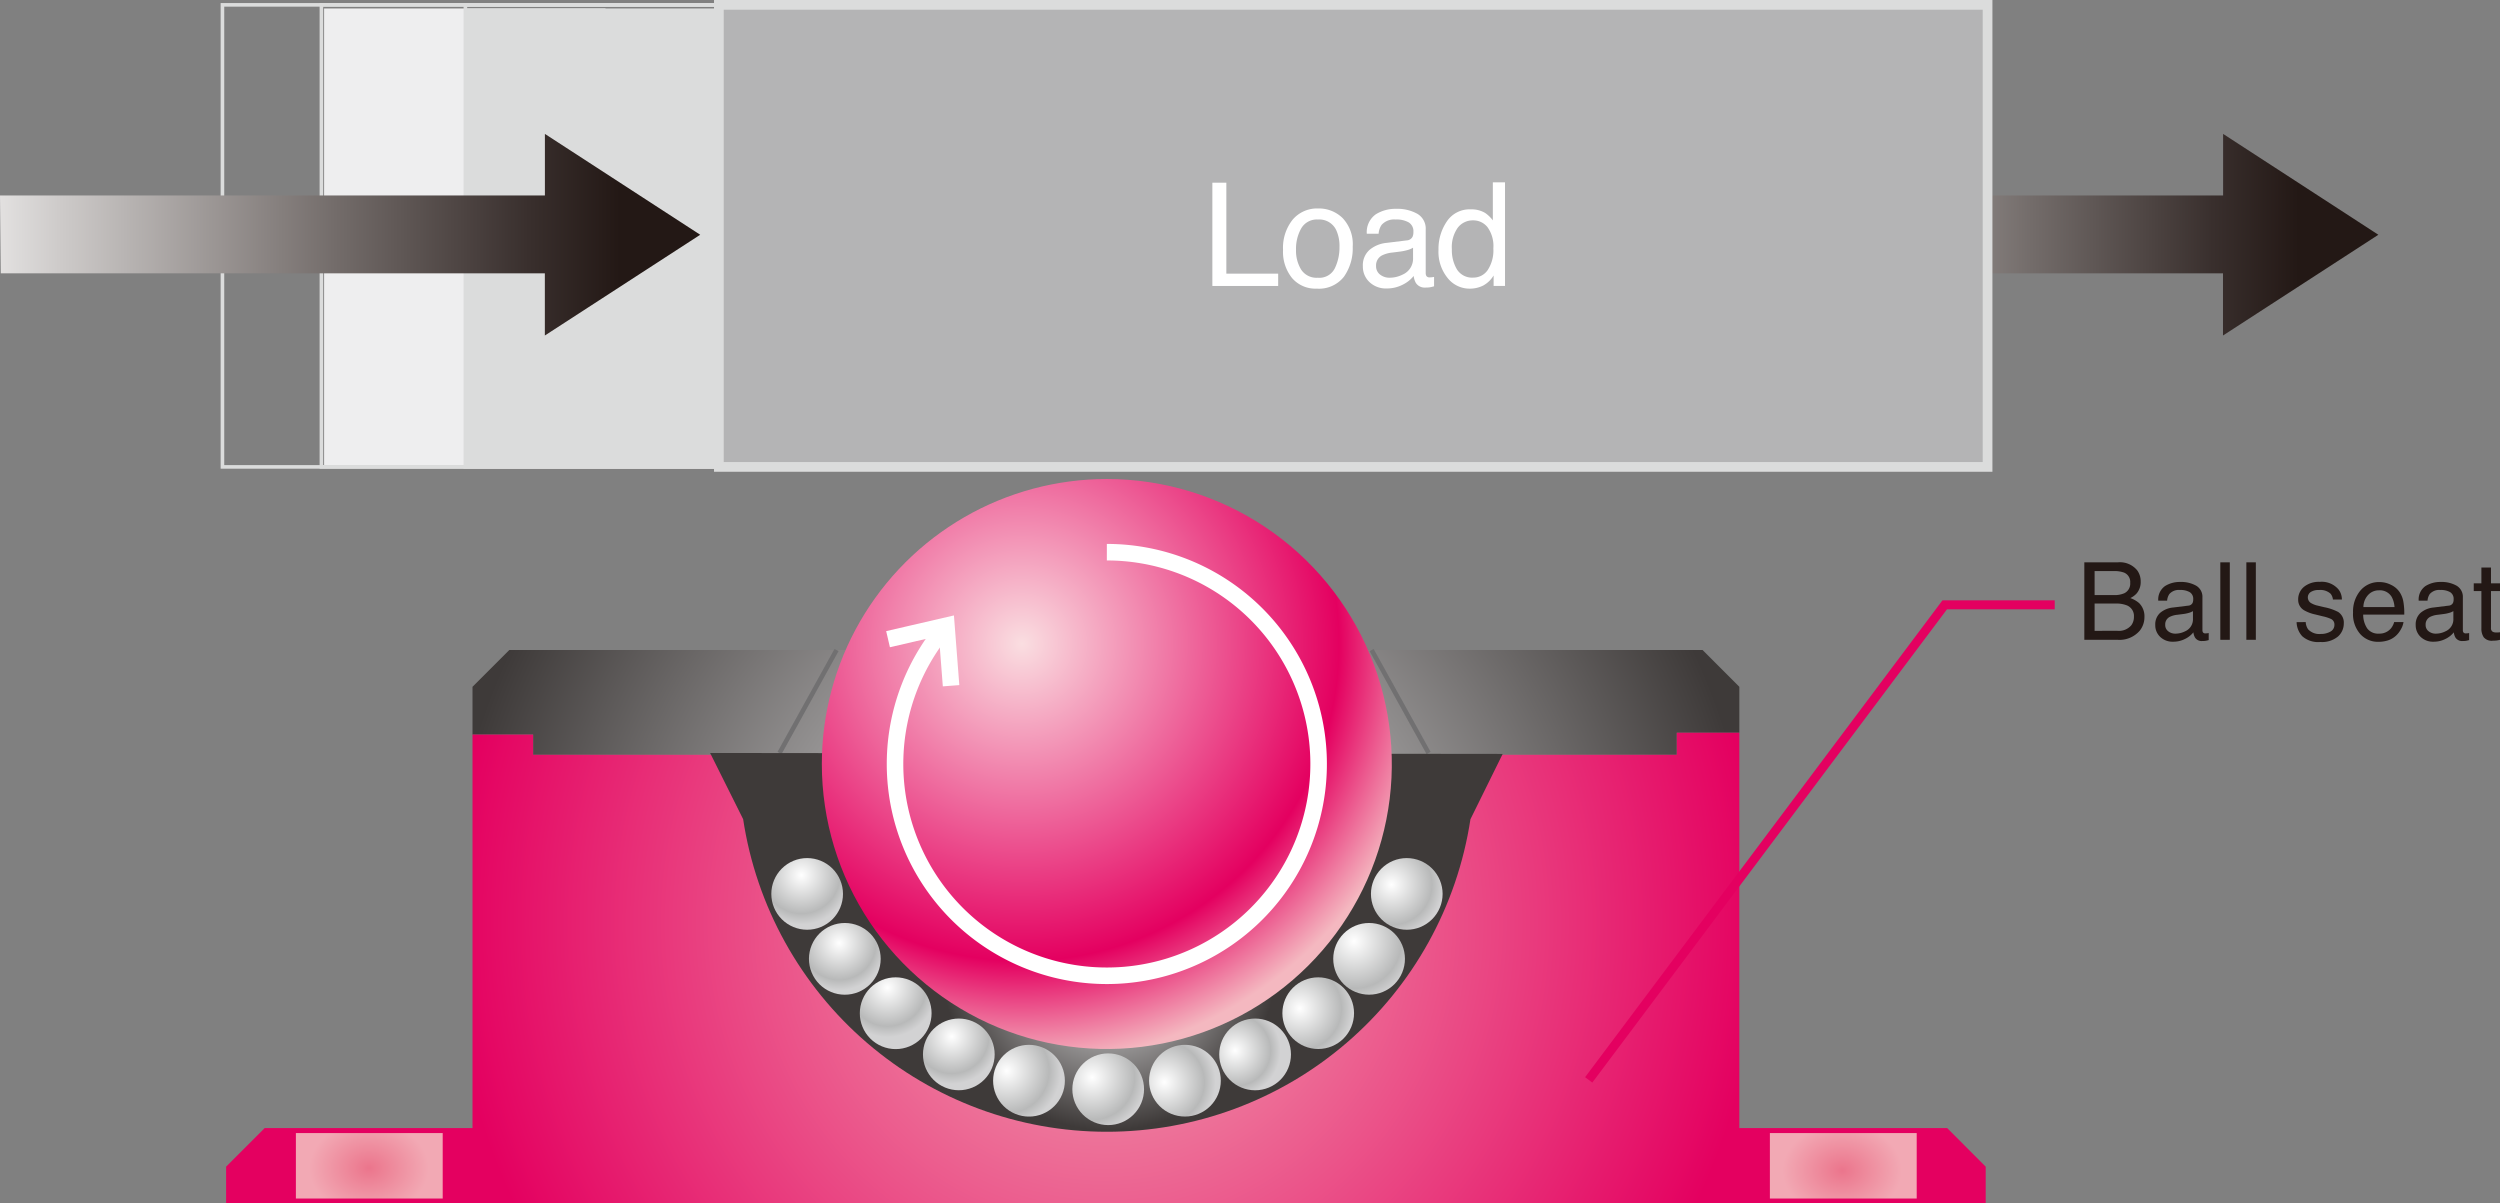 <svg xmlns="http://www.w3.org/2000/svg" xmlns:xlink="http://www.w3.org/1999/xlink" viewBox="0 0 138.906 66.866"><rect x="0" y="0" width="138.906" height="66.866" fill="#808080" stroke="none"/><defs><style>.cls-1,.cls-37,.cls-4,.cls-45,.cls-49,.cls-9{fill:none;}.cls-2{fill:#eeeeef;}.cls-3{fill:#dbdcdc;}.cls-4,.cls-45{stroke:#dbdcdc;}.cls-4{stroke-width:0.2px;}.cls-5{clip-path:url(#clip-path);}.cls-6{fill:url(#名称未設定グラデーション_66);}.cls-7{clip-path:url(#clip-path-2);}.cls-8{fill:url(#名称未設定グラデーション_65);}.cls-9{stroke:#717071;stroke-width:0.256px;}.cls-10{clip-path:url(#clip-path-3);}.cls-11{fill:url(#名称未設定グラデーション_66-2);}.cls-12{clip-path:url(#clip-path-4);}.cls-13{fill:url(#名称未設定グラデーション_77);}.cls-14{clip-path:url(#clip-path-5);}.cls-15{fill:url(#名称未設定グラデーション_77-2);}.cls-16{clip-path:url(#clip-path-6);}.cls-17{fill:url(#名称未設定グラデーション_77-3);}.cls-18{clip-path:url(#clip-path-7);}.cls-19{fill:url(#名称未設定グラデーション_77-4);}.cls-20{clip-path:url(#clip-path-8);}.cls-21{fill:url(#名称未設定グラデーション_77-5);}.cls-22{clip-path:url(#clip-path-9);}.cls-23{fill:url(#名称未設定グラデーション_77-6);}.cls-24{clip-path:url(#clip-path-10);}.cls-25{fill:url(#名称未設定グラデーション_77-7);}.cls-26{clip-path:url(#clip-path-11);}.cls-27{fill:url(#名称未設定グラデーション_77-8);}.cls-28{clip-path:url(#clip-path-12);}.cls-29{fill:url(#名称未設定グラデーション_77-9);}.cls-30{clip-path:url(#clip-path-13);}.cls-31{fill:url(#名称未設定グラデーション_77-10);}.cls-32{clip-path:url(#clip-path-14);}.cls-33{fill:url(#名称未設定グラデーション_77-11);}.cls-34{clip-path:url(#clip-path-15);}.cls-35{fill:url(#名称未設定グラデーション_61);}.cls-36{clip-path:url(#clip-path-16);}.cls-37{stroke:#fff;stroke-width:0.919px;}.cls-38{clip-path:url(#clip-path-17);}.cls-39{fill:url(#名称未設定グラデーション_80);}.cls-40{clip-path:url(#clip-path-18);}.cls-41{fill:url(#名称未設定グラデーション_80-2);}.cls-42{clip-path:url(#clip-path-19);}.cls-43{fill:url(#名称未設定グラデーション_58);}.cls-44{fill:#b4b4b5;}.cls-45{stroke-width:0.54px;}.cls-46{clip-path:url(#clip-path-20);}.cls-47{fill:url(#名称未設定グラデーション_58-2);}.cls-48{fill:#fff;}.cls-49{stroke:#e40060;stroke-width:0.5px;}.cls-50{fill:#231815;}</style><clipPath id="clip-path" transform="translate(0 -1.81)"><polygon class="cls-1" points="28.296 37.927 26.253 39.97 26.253 42.626 29.621 42.626 29.621 43.748 93.167 43.748 93.167 42.521 96.642 42.521 96.642 39.97 94.6 37.927 28.296 37.927"/></clipPath><radialGradient id="名称未設定グラデーション_66" cx="278.862" cy="526.741" r="1" gradientTransform="matrix(36.234, 0, 0, -36.234, -10042.989, 19137.697)" gradientUnits="userSpaceOnUse"><stop offset="0" stop-color="#eeeeef"/><stop offset="1" stop-color="#3e3a39"/></radialGradient><clipPath id="clip-path-2" transform="translate(0 -1.81)"><polygon class="cls-1" points="93.167 42.521 93.167 43.748 29.621 43.748 29.621 42.626 26.253 42.626 26.253 64.487 14.708 64.487 12.563 66.633 12.563 68.676 110.33 68.676 110.33 66.633 108.188 64.487 96.642 64.487 96.642 42.521 93.167 42.521"/></clipPath><radialGradient id="名称未設定グラデーション_65" cx="278.863" cy="526.741" r="1" gradientTransform="matrix(36.236, 0, 0, -36.236, -10043.396, 19138.43)" gradientUnits="userSpaceOnUse"><stop offset="0" stop-color="#f2a9b4"/><stop offset="1" stop-color="#e40060"/></radialGradient><clipPath id="clip-path-3" transform="translate(0 -1.81)"><path class="cls-1" d="M39.455,43.647l1.836,3.678a20.437,20.437,0,0,0,40.41.005l1.792-3.631Z"/></clipPath><radialGradient id="名称未設定グラデーション_66-2" cx="242.138" cy="530.315" r="1" gradientTransform="matrix(9.3, 0, 0, -9.3, -2190.289, 4985.416)" xlink:href="#名称未設定グラデーション_66"/><clipPath id="clip-path-4" transform="translate(0 -1.81)"><path class="cls-1" d="M59.582,62.329a1.992,1.992,0,1,0,1.992-1.99,1.993,1.993,0,0,0-1.992,1.99"/></clipPath><radialGradient id="名称未設定グラデーション_77" cx="139.423" cy="540.312" r="1" gradientTransform="matrix(3.021, 0, 0, -3.021, -360.505, 1692.154)" gradientUnits="userSpaceOnUse"><stop offset="0" stop-color="#fff"/><stop offset="0.781" stop-color="#b8b9b9"/><stop offset="0.796" stop-color="#babbbb"/><stop offset="1" stop-color="#d2d2d3"/></radialGradient><clipPath id="clip-path-5" transform="translate(0 -1.81)"><path class="cls-1" d="M63.845,61.856a1.993,1.993,0,1,0,1.993-1.993,1.992,1.992,0,0,0-1.993,1.993"/></clipPath><radialGradient id="名称未設定グラデーション_77-2" cx="130.347" cy="541.195" r="1" gradientTransform="matrix(2.85, 0, 0, -2.85, -306.794, 1602.525)" xlink:href="#名称未設定グラデーション_77"/><clipPath id="clip-path-6" transform="translate(0 -1.81)"><path class="cls-1" d="M67.743,60.395a1.993,1.993,0,1,0,1.991-1.992,1.993,1.993,0,0,0-1.991,1.992"/></clipPath><radialGradient id="名称未設定グラデーション_77-3" cx="109.787" cy="543.196" r="1" gradientTransform="matrix(2.528, 0, 0, -2.528, -208.915, 1431.583)" xlink:href="#名称未設定グラデーション_77"/><clipPath id="clip-path-7" transform="translate(0 -1.81)"><path class="cls-1" d="M71.252,58.104a1.991,1.991,0,1,0,1.992-1.991,1.992,1.992,0,0,0-1.992,1.991"/></clipPath><radialGradient id="名称未設定グラデーション_77-4" cx="136.901" cy="540.557" r="1" gradientTransform="matrix(2.971, 0, 0, -2.971, -334.515, 1662.012)" xlink:href="#名称未設定グラデーション_77"/><clipPath id="clip-path-8" transform="translate(0 -1.81)"><path class="cls-1" d="M74.078,55.085a1.992,1.992,0,1,0,1.99-1.992,1.993,1.993,0,0,0-1.99,1.992"/></clipPath><radialGradient id="名称未設定グラデーション_77-5" cx="154.756" cy="538.82" r="1" gradientTransform="matrix(3.359, 0, 0, -3.359, -444.587, 1862.197)" xlink:href="#名称未設定グラデーション_77"/><clipPath id="clip-path-9" transform="translate(0 -1.81)"><path class="cls-1" d="M76.173,51.478a1.991,1.991,0,1,0,1.991-1.991,1.991,1.991,0,0,0-1.991,1.991"/></clipPath><radialGradient id="名称未設定グラデーション_77-6" cx="131.862" cy="541.048" r="1" gradientTransform="matrix(2.877, 0, 0, -2.877, -302.053, 1605.737)" xlink:href="#名称未設定グラデーション_77"/><clipPath id="clip-path-10" transform="translate(0 -1.81)"><path class="cls-1" d="M55.179,61.856a1.994,1.994,0,1,0,1.994-1.993,1.993,1.993,0,0,0-1.994,1.993"/></clipPath><radialGradient id="名称未設定グラデーション_77-7" cx="138.914" cy="540.361" r="1" gradientTransform="matrix(3.01, 0, 0, -3.01, -362.191, 1685.981)" xlink:href="#名称未設定グラデーション_77"/><clipPath id="clip-path-11" transform="translate(0 -1.81)"><path class="cls-1" d="M51.282,60.395a1.992,1.992,0,1,0,1.995-1.992,1.994,1.994,0,0,0-1.995,1.992"/></clipPath><radialGradient id="名称未設定グラデーション_77-8" cx="117.294" cy="542.466" r="1" gradientTransform="matrix(2.637, 0, 0, -2.637, -256.421, 1488.072)" xlink:href="#名称未設定グラデーション_77"/><clipPath id="clip-path-12" transform="translate(0 -1.81)"><path class="cls-1" d="M47.773,58.104a1.994,1.994,0,1,0,1.994-1.991,1.994,1.994,0,0,0-1.994,1.991"/></clipPath><radialGradient id="名称未設定グラデーション_77-9" cx="123.944" cy="541.818" r="1" gradientTransform="matrix(2.742, 0, 0, -2.742, -290.545, 1540.549)" xlink:href="#名称未設定グラデーション_77"/><clipPath id="clip-path-13" transform="translate(0 -1.81)"><path class="cls-1" d="M44.947,55.085a1.993,1.993,0,1,0,1.996-1.992,1.995,1.995,0,0,0-1.996,1.992"/></clipPath><radialGradient id="名称未設定グラデーション_77-10" cx="116.703" cy="542.523" r="1" gradientTransform="matrix(2.628, 0, 0, -2.628, -260.072, 1478.138)" xlink:href="#名称未設定グラデーション_77"/><clipPath id="clip-path-14" transform="translate(0 -1.81)"><path class="cls-1" d="M42.856,51.478a1.991,1.991,0,1,0,1.991-1.991,1.991,1.991,0,0,0-1.991,1.991"/></clipPath><radialGradient id="名称未設定グラデーション_77-11" cx="123.957" cy="541.817" r="1" gradientTransform="matrix(2.742, 0, 0, -2.742, -295.36, 1534.288)" xlink:href="#名称未設定グラデーション_77"/><clipPath id="clip-path-15" transform="translate(0 -1.81)"><path class="cls-1" d="M45.663,44.258A15.835,15.835,0,1,0,61.498,28.425,15.834,15.834,0,0,0,45.663,44.258"/></clipPath><radialGradient id="名称未設定グラデーション_61" cx="271.83" cy="527.426" r="1" gradientTransform="matrix(23.308, 0, 0, -23.308, -6279.002, 12329.071)" gradientUnits="userSpaceOnUse"><stop offset="0" stop-color="#fadee1"/><stop offset="0.755" stop-color="#e40060"/><stop offset="1" stop-color="#f4b8c0"/></radialGradient><clipPath id="clip-path-16" transform="translate(0 -1.81)"><rect class="cls-1" width="144.445" height="68.676"/></clipPath><clipPath id="clip-path-17" transform="translate(0 -1.81)"><rect class="cls-1" x="16.44" y="64.766" width="8.158" height="3.639"/></clipPath><radialGradient id="名称未設定グラデーション_80" cx="152.899" cy="542.626" r="1" gradientTransform="matrix(3.314, 0, 0, -2.612, -486.203, 1482.245)" gradientUnits="userSpaceOnUse"><stop offset="0" stop-color="#eb758c"/><stop offset="1" stop-color="#f2a9b4"/></radialGradient><clipPath id="clip-path-18" transform="translate(0 -1.81)"><rect class="cls-1" x="98.339" y="64.766" width="8.158" height="3.639"/></clipPath><radialGradient id="名称未設定グラデーション_80-2" cx="152.912" cy="542.624" r="1" gradientTransform="matrix(3.314, 0, 0, -2.612, -404.393, 1482.372)" xlink:href="#名称未設定グラデーション_80"/><clipPath id="clip-path-19" transform="translate(0 -1.81)"><polygon class="cls-1" points="123.521 12.671 93.241 12.671 93.285 16.998 123.515 16.998 123.515 20.452 132.147 14.854 123.521 9.25 123.521 12.671"/></clipPath><linearGradient id="名称未設定グラデーション_58" x1="279.03" y1="526.725" x2="280.03" y2="526.725" gradientTransform="matrix(36.721, 0, 0, -36.721, -10155.291, 19354.932)" gradientUnits="userSpaceOnUse"><stop offset="0" stop-color="#fff"/><stop offset="0.203" stop-color="#cecbca"/><stop offset="0.596" stop-color="#736c6a"/><stop offset="0.87" stop-color="#392f2d"/><stop offset="1" stop-color="#231815"/></linearGradient><clipPath id="clip-path-20" transform="translate(0 -1.81)"><polygon class="cls-1" points="30.276 12.671 0 12.671 0.044 16.998 30.273 16.998 30.273 20.452 38.905 14.854 30.276 9.25 30.276 12.671"/></clipPath><linearGradient id="名称未設定グラデーション_58-2" x1="279.868" y1="526.643" x2="280.868" y2="526.643" gradientTransform="matrix(39.356, 0, 0, -39.356, -11019.372, 20739.399)" xlink:href="#名称未設定グラデーション_58"/></defs><g id="レイヤー_2" data-name="レイヤー 2"><g id="レイヤー_1-2" data-name="レイヤー 1"><rect class="cls-2" x="18.008" y="0.47" width="15.635" height="25.372"/><rect class="cls-3" x="25.813" y="0.47" width="15.635" height="25.372"/><polyline class="cls-4" points="44.488 0.27 12.359 0.27 12.359 25.942 46.175 25.942"/><g class="cls-5"><rect class="cls-6" x="26.253" y="36.117" width="70.389" height="5.821"/></g><g class="cls-7"><rect class="cls-8" x="12.563" y="40.711" width="97.767" height="26.155"/></g><line class="cls-9" x1="46.479" y1="36.117" x2="43.313" y2="41.838"/><line class="cls-9" x1="76.21" y1="36.117" x2="79.376" y2="41.838"/><g class="cls-10"><rect class="cls-11" x="39.455" y="41.837" width="44.038" height="21.045"/></g><g class="cls-12"><rect class="cls-13" x="59.582" y="58.529" width="3.985" height="3.982"/></g><g class="cls-14"><rect class="cls-15" x="63.845" y="58.053" width="3.986" height="3.985"/></g><g class="cls-16"><rect class="cls-17" x="67.743" y="56.593" width="3.986" height="3.985"/></g><g class="cls-18"><rect class="cls-19" x="71.252" y="54.303" width="3.982" height="3.985"/></g><g class="cls-20"><rect class="cls-21" x="74.078" y="51.283" width="3.985" height="3.985"/></g><g class="cls-22"><rect class="cls-23" x="76.173" y="47.677" width="3.982" height="3.985"/></g><g class="cls-24"><rect class="cls-25" x="55.179" y="58.053" width="3.987" height="3.985"/></g><g class="cls-26"><rect class="cls-27" x="51.282" y="56.593" width="3.985" height="3.985"/></g><g class="cls-28"><rect class="cls-29" x="47.773" y="54.303" width="3.987" height="3.985"/></g><g class="cls-30"><rect class="cls-31" x="44.947" y="51.283" width="3.986" height="3.985"/></g><g class="cls-32"><rect class="cls-33" x="42.856" y="47.677" width="3.982" height="3.985"/></g><g class="cls-34"><rect class="cls-35" x="45.663" y="26.615" width="31.67" height="31.669"/></g><g class="cls-36"><path class="cls-37" d="M52.587,36.573a11.768,11.768,0,1,0,8.912-4.082" transform="translate(0 -1.81)"/></g><polyline class="cls-37" points="49.342 35.515 52.586 34.763 52.844 38.101"/><g class="cls-38"><rect class="cls-39" x="16.44" y="62.956" width="8.158" height="3.639"/></g><g class="cls-40"><rect class="cls-41" x="98.339" y="62.956" width="8.158" height="3.639"/></g><g class="cls-42"><rect class="cls-43" x="93.241" y="7.44" width="38.906" height="11.202"/></g><rect class="cls-44" x="39.943" y="0.27" width="70.492" height="25.672"/><rect class="cls-45" x="39.942" y="0.27" width="70.492" height="25.672"/><polyline class="cls-4" points="49.988 0.27 17.858 0.27 17.858 25.942 51.675 25.942"/><polyline class="cls-4" points="57.988 0.27 25.858 0.27 25.858 25.942 59.675 25.942"/><g class="cls-46"><rect class="cls-47" y="7.44" width="38.905" height="11.202"/></g><path class="cls-48" d="M67.362,11.961h.777V17.015h2.879V17.699H67.362Z" transform="translate(0 -1.81)"/><path class="cls-48" d="M74.605,13.933a2.111,2.111,0,0,1,.555,1.584,2.731,2.731,0,0,1-.489,1.67,1.763,1.763,0,0,1-1.517.66,1.706,1.706,0,0,1-1.361-.584,2.313,2.313,0,0,1-.504-1.567,2.505,2.505,0,0,1,.531-1.678,1.779,1.779,0,0,1,1.428-.625A1.875,1.875,0,0,1,74.605,13.933ZM74.168,16.713a2.653,2.653,0,0,0,.257-1.176,2.111,2.111,0,0,0-.186-.952,1.04,1.04,0,0,0-1.012-.578.996.996,0,0,0-.927.492,2.299,2.299,0,0,0-.29,1.186,1.999,1.999,0,0,0,.29,1.112,1.018,1.018,0,0,0,.919.445A.957.957,0,0,0,74.168,16.713Z" transform="translate(0 -1.81)"/><path class="cls-48" d="M78.161,15.167a.382.382,0,0,0,.324-.203.625.625,0,0,0,.047-.271.575.575,0,0,0-.255-.523,1.365,1.365,0,0,0-.731-.163.927.927,0,0,0-.78.298.988.988,0,0,0-.167.491H75.942a1.213,1.213,0,0,1,.501-1.079,2.05,2.05,0,0,1,1.118-.304,2.272,2.272,0,0,1,1.198.281.955.955,0,0,1,.457.875v2.41a.308.308,0,0,0,.045.176.216.216,0,0,0,.189.066q.047,0,.105-.006c.039-.004.081-.01.125-.018v.52a1.966,1.966,0,0,1-.25.059,1.824,1.824,0,0,1-.234.012.578.578,0,0,1-.527-.258.994.994,0,0,1-.121-.387,1.785,1.785,0,0,1-.617.488,1.907,1.907,0,0,1-.887.207,1.319,1.319,0,0,1-.951-.353,1.172,1.172,0,0,1-.369-.884,1.137,1.137,0,0,1,.363-.901,1.732,1.732,0,0,1,.953-.395Zm-1.48,1.899a.828.828,0,0,0,.527.175,1.607,1.607,0,0,0,.719-.171.966.966,0,0,0,.586-.932V15.573a1.191,1.191,0,0,1-.332.137,2.789,2.789,0,0,1-.397.079l-.425.054a1.65,1.65,0,0,0-.575.16.622.622,0,0,0-.326.584A.578.578,0,0,0,76.68,17.067Z" transform="translate(0 -1.81)"/><path class="cls-48" d="M82.522,13.644a1.886,1.886,0,0,1,.424.41V11.941h.676V17.699h-.633v-.582a1.52,1.52,0,0,1-.58.559,1.651,1.651,0,0,1-.767.172,1.55,1.55,0,0,1-1.206-.588,2.305,2.305,0,0,1-.51-1.564,2.708,2.708,0,0,1,.465-1.584,1.52,1.52,0,0,1,1.329-.67A1.479,1.479,0,0,1,82.522,13.644ZM80.953,16.781a.992.992,0,0,0,.91.453.956.956,0,0,0,.798-.42,1.991,1.991,0,0,0,.313-1.205,1.787,1.787,0,0,0-.323-1.174,1.004,1.004,0,0,0-.796-.381,1.05,1.05,0,0,0-.857.406A1.869,1.869,0,0,0,80.669,15.656,2.084,2.084,0,0,0,80.953,16.781Z" transform="translate(0 -1.81)"/><polyline class="cls-49" points="88.272 60.001 108.053 33.605 114.165 33.605"/><path class="cls-50" d="M115.81,33.055h1.861a1.236,1.236,0,0,1,1.082.451,1.037,1.037,0,0,1,.189.615.969.969,0,0,1-.231.668,1.131,1.131,0,0,1-.346.252,1.463,1.463,0,0,1,.495.284,1.031,1.031,0,0,1,.29.776,1.196,1.196,0,0,1-.262.753,1.483,1.483,0,0,1-1.247.504h-1.831Zm1.643,1.819a1.333,1.333,0,0,0,.58-.103.589.589,0,0,0,.326-.58.558.558,0,0,0-.346-.568,1.573,1.573,0,0,0-.581-.082h-1.051v1.333Zm.197,1.986a.899.899,0,0,0,.772-.311.776.776,0,0,0,.145-.475.632.632,0,0,0-.423-.639,1.616,1.616,0,0,0-.595-.091h-1.168V36.861Z" transform="translate(0 -1.81)"/><path class="cls-50" d="M121.582,35.461a.287.287,0,0,0,.243-.152.468.468,0,0,0,.035-.203.43.43,0,0,0-.191-.393,1.027,1.027,0,0,0-.548-.122.694.694,0,0,0-.585.224.745.745,0,0,0-.125.368H119.918a.911.911,0,0,1,.376-.81,1.543,1.543,0,0,1,.838-.228,1.705,1.705,0,0,1,.898.211.716.716,0,0,1,.342.656v1.808a.231.231,0,0,0,.034.132.163.163,0,0,0,.142.05c.023,0,.05-.002.079-.004.029-.004.061-.008.094-.014v.39a1.47,1.47,0,0,1-.188.044,1.37,1.37,0,0,1-.176.009.434.434,0,0,1-.396-.193.746.746,0,0,1-.091-.29,1.341,1.341,0,0,1-.463.366,1.432,1.432,0,0,1-.665.155.989.989,0,0,1-.713-.265.88.88,0,0,1-.277-.663.854.854,0,0,1,.272-.676,1.296,1.296,0,0,1,.715-.296Zm-1.11,1.424a.619.619,0,0,0,.396.132,1.203,1.203,0,0,0,.539-.129.724.724,0,0,0,.439-.699v-.424a.898.898,0,0,1-.249.103,1.87,1.87,0,0,1-.298.059l-.318.041a1.228,1.228,0,0,0-.431.12.467.467,0,0,0-.245.438A.431.431,0,0,0,120.472,36.885Z" transform="translate(0 -1.81)"/><path class="cls-50" d="M123.366,33.055h.527v4.304h-.527Z" transform="translate(0 -1.81)"/><path class="cls-50" d="M124.813,33.055h.527v4.304H124.813Z" transform="translate(0 -1.81)"/><path class="cls-50" d="M128.112,36.375a.754.754,0,0,0,.135.404.854.854,0,0,0,.706.255,1.049,1.049,0,0,0,.526-.128.42.42,0,0,0,.227-.394.336.336,0,0,0-.182-.308,2.193,2.193,0,0,0-.459-.149l-.426-.105a2.103,2.103,0,0,1-.602-.223.664.664,0,0,1-.345-.592.899.899,0,0,1,.325-.721,1.309,1.309,0,0,1,.875-.275,1.221,1.221,0,0,1,1.036.416.897.897,0,0,1,.193.568h-.498a.6.6,0,0,0-.129-.323.838.838,0,0,0-.645-.207.785.785,0,0,0-.463.114.352.352,0,0,0-.157.3.368.368,0,0,0,.207.327,1.25,1.25,0,0,0,.352.129l.355.085a2.782,2.782,0,0,1,.776.267.706.706,0,0,1,.308.636.964.964,0,0,1-.322.724,1.382,1.382,0,0,1-.98.305,1.329,1.329,0,0,1-1.004-.317,1.195,1.195,0,0,1-.316-.787Z" transform="translate(0 -1.81)"/><path class="cls-50" d="M132.856,34.308a1.183,1.183,0,0,1,.475.405,1.406,1.406,0,0,1,.21.554,3.674,3.674,0,0,1,.046.691h-2.282a1.361,1.361,0,0,0,.224.769.748.748,0,0,0,.648.289.831.831,0,0,0,.654-.273.934.934,0,0,0,.194-.368h.519a1.083,1.083,0,0,1-.136.385,1.365,1.365,0,0,1-.258.348,1.215,1.215,0,0,1-.59.316,1.777,1.777,0,0,1-.427.047,1.312,1.312,0,0,1-.987-.426,1.667,1.667,0,0,1-.405-1.194,1.809,1.809,0,0,1,.408-1.228,1.341,1.341,0,0,1,1.065-.472A1.414,1.414,0,0,1,132.856,34.308Zm.189,1.231a1.384,1.384,0,0,0-.148-.548.758.758,0,0,0-.718-.381.794.794,0,0,0-.604.262.997.997,0,0,0-.259.667Z" transform="translate(0 -1.81)"/><path class="cls-50" d="M136.051,35.461a.287.287,0,0,0,.243-.152.468.468,0,0,0,.035-.203.43.43,0,0,0-.191-.393,1.027,1.027,0,0,0-.548-.122.694.694,0,0,0-.585.224.745.745,0,0,0-.125.368h-.492a.911.911,0,0,1,.376-.81,1.543,1.543,0,0,1,.838-.228,1.705,1.705,0,0,1,.898.211.716.716,0,0,1,.342.656v1.808a.231.231,0,0,0,.034.132.163.163,0,0,0,.142.05c.023,0,.05-.002.079-.004.029-.004.061-.008.094-.014v.39a1.47,1.47,0,0,1-.188.044,1.37,1.37,0,0,1-.176.009.434.434,0,0,1-.396-.193.746.746,0,0,1-.091-.29,1.341,1.341,0,0,1-.463.366,1.432,1.432,0,0,1-.665.155.989.989,0,0,1-.713-.265.88.88,0,0,1-.277-.663.854.854,0,0,1,.272-.676,1.296,1.296,0,0,1,.715-.296Zm-1.11,1.424a.619.619,0,0,0,.396.132,1.203,1.203,0,0,0,.539-.129.724.724,0,0,0,.439-.699v-.424a.898.898,0,0,1-.249.103,1.87,1.87,0,0,1-.298.059l-.318.041a1.228,1.228,0,0,0-.431.12.467.467,0,0,0-.245.438A.431.431,0,0,0,134.94,36.885Z" transform="translate(0 -1.81)"/><path class="cls-50" d="M137.872,33.345h.533v.876h.501v.431h-.501V36.7a.222.222,0,0,0,.111.22.473.473,0,0,0,.205.032c.025,0,.053-.001.082-.002s.063-.005.103-.01v.419a1.177,1.177,0,0,1-.189.038,1.795,1.795,0,0,1-.212.012.575.575,0,0,1-.501-.188.844.844,0,0,1-.132-.491V34.652h-.425v-.431h.425Z" transform="translate(0 -1.81)"/></g></g></svg>